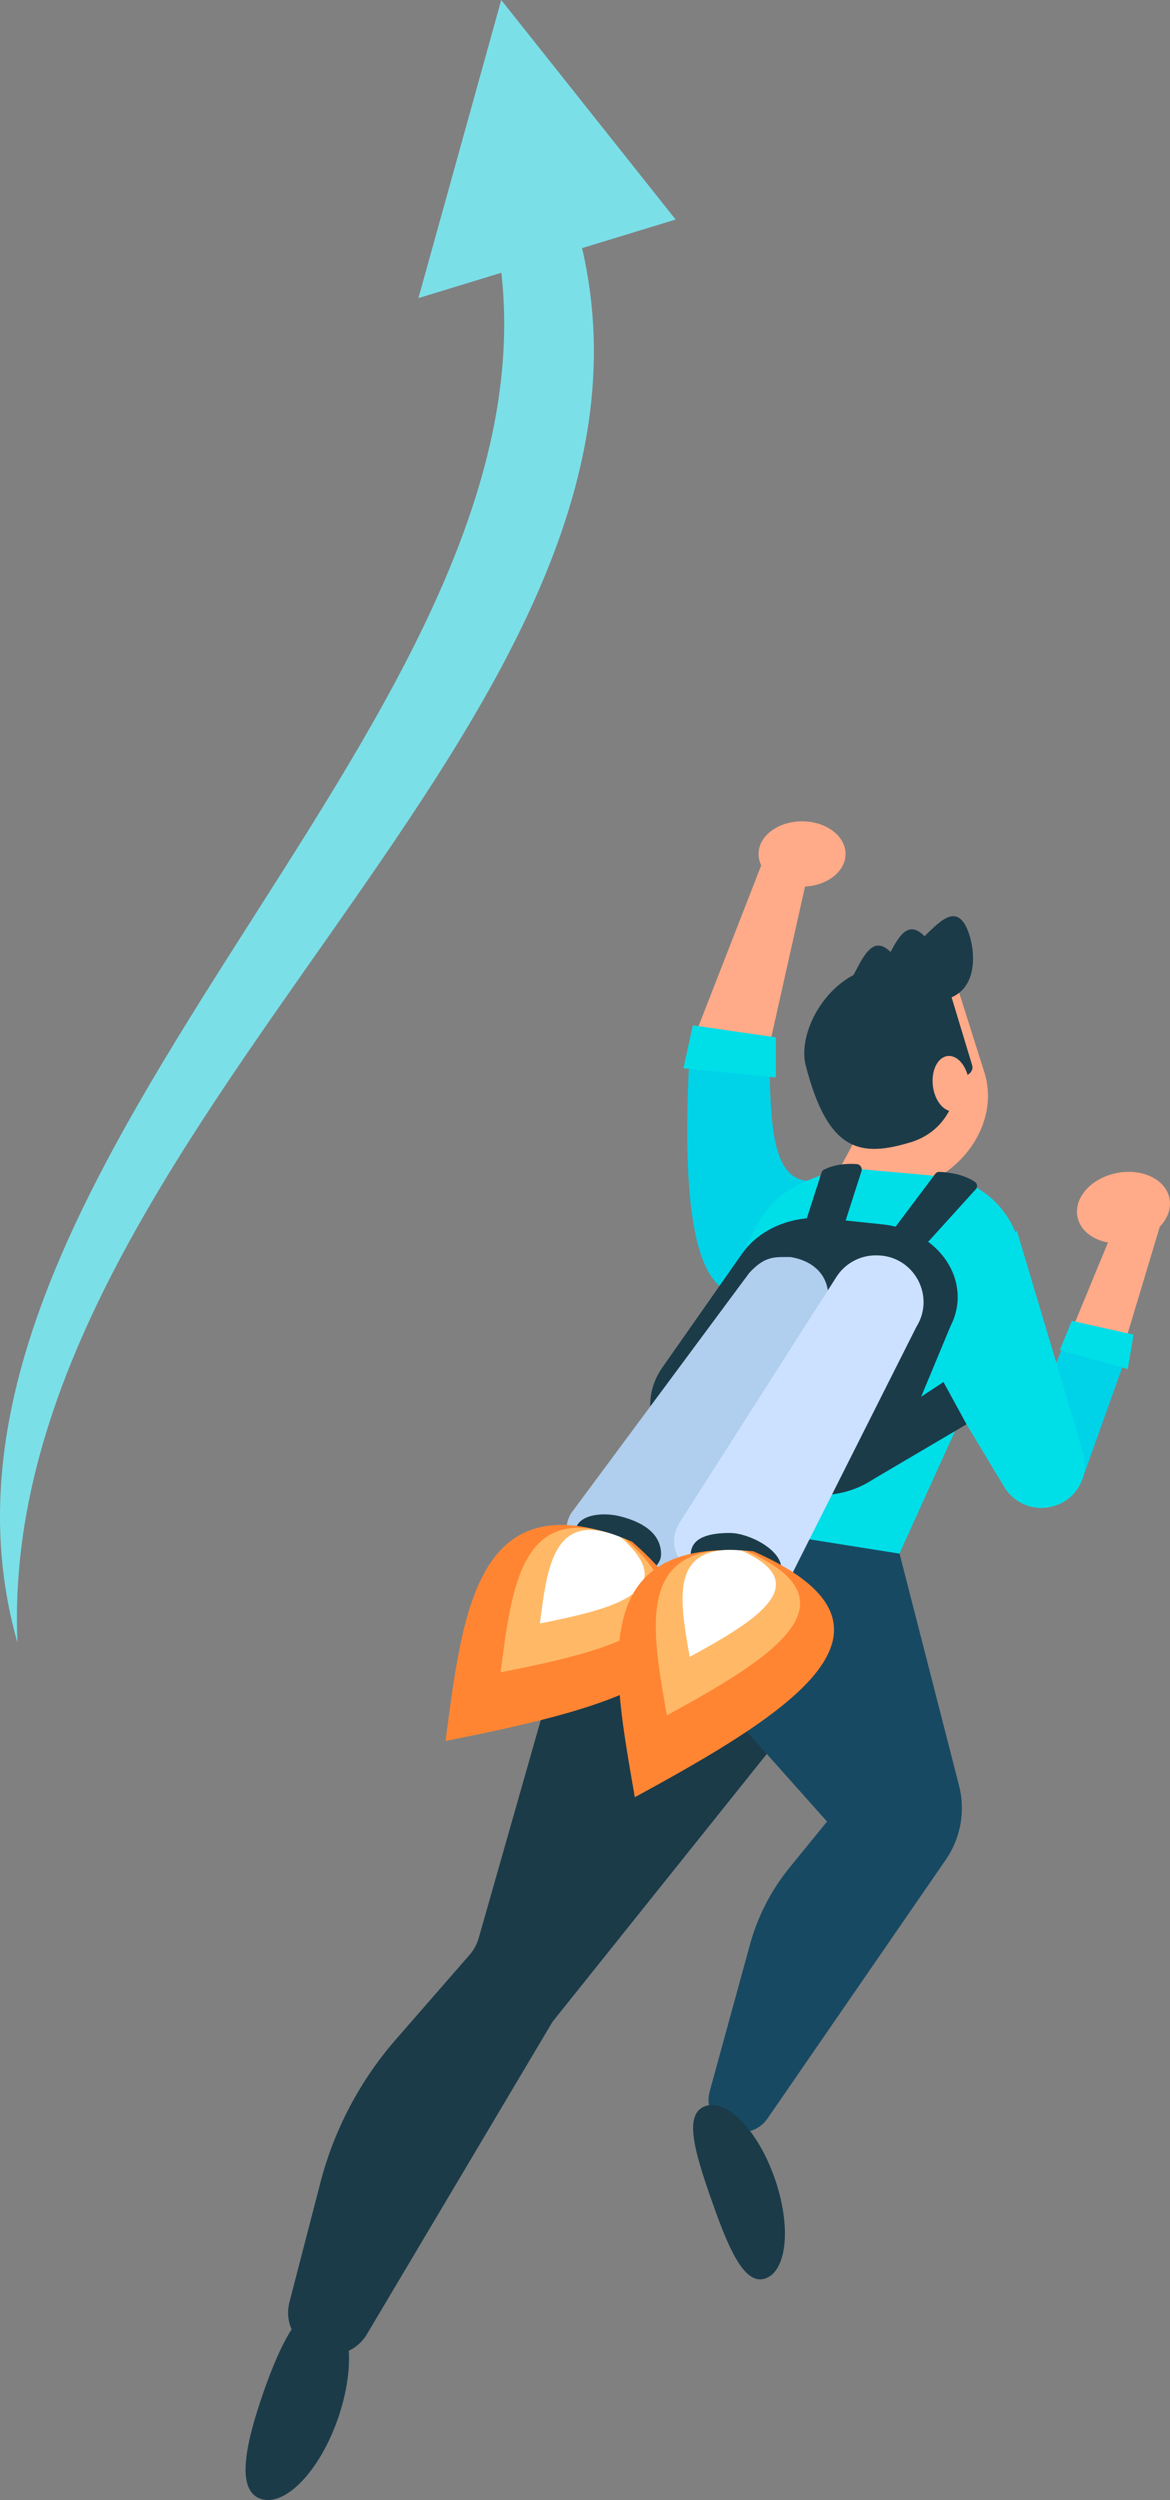 <?xml version="1.0" encoding="UTF-8"?>
<svg id="Ebene_2" data-name="Ebene 2" xmlns="http://www.w3.org/2000/svg" viewBox="0 0 169.93 363.04">
  <rect x="0" y="0" width="169.93" height="363.04" fill="#808080" stroke="none"/>
  <defs>
    <style>
      .cls-1 {
        fill: #7bdfe8;
      }

      .cls-2 {
        fill: #1b3b49;
      }

      .cls-3 {
        fill: #cce1ff;
      }

      .cls-4 {
        fill: #00d2e8;
      }

      .cls-5 {
        fill: #fff;
      }

      .cls-6 {
        fill: #184963;
      }

      .cls-7 {
        fill: #fa8;
      }

      .cls-8 {
        fill: #00dfe8;
      }

      .cls-9 {
        fill: #ff8533;
      }

      .cls-10 {
        fill: #b0ceed;
      }

      .cls-11 {
        fill: #ffb966;
      }
    </style>
  </defs>
  <g id="_ŽÓť_1" data-name="—ŽÓť_1">
    <path class="cls-1" d="M98.13,31.88L72.8,0l-12.03,43.29,12.05-3.68C80.29,106.39-16.71,170.92,2.53,238.53-.67,163.82,100.54,104.91,84.54,36.03l13.59-4.15Z"/>
    <path class="cls-4" d="M119.12,171.34l-13.51,16.1c-5.03-2.27-6.64-14.57-5.4-35.25l11.46-.05c.38,9.51-.32,20.85,7.45,19.2Z"/>
    <polygon class="cls-7" points="111.68 152.14 100.22 152.19 110.62 125.51 117.31 127.03 111.68 152.14"/>
    <ellipse class="cls-7" cx="116.49" cy="124.01" rx="6.32" ry="4.74"/>
    <polygon class="cls-8" points="112.69 156.46 99.26 155.13 100.63 148.9 112.69 150.64 112.69 156.46"/>
    <polygon class="cls-7" points="159.79 206.91 149.91 207.11 162.11 177.55 168.52 177.9 159.79 206.91"/>
    <path class="cls-7" d="M169.85,174.01c.56,2.77-1.97,5.62-5.66,6.37-3.69.75-7.14-.89-7.7-3.66-.56-2.77,1.97-5.62,5.66-6.37s7.14.89,7.7,3.66Z"/>
    <polygon class="cls-4" points="149.36 208.02 157.07 215.14 163.79 196.35 154.82 194.41 149.36 208.02"/>
    <polygon class="cls-7" points="130.85 182.08 118 177.09 123.98 165.93 138.49 167.73 130.85 182.08"/>
    <path class="cls-7" d="M133.29,172.24l-3.47,1.45-8.69-27.46,17.12-5.42,4.72,14.91c2.19,6.93-2.74,14.33-9.67,16.53Z"/>
    <path class="cls-2" d="M138.85,149.78c1.13,4.97,1.03,13.82-6.7,16.13-7.16,2.14-11.89,1.41-15.13-11.2-1.27-4.94,3.34-13.45,10.76-14.33,7.42-.88,8.94.06,11.06,9.41Z"/>
    <path class="cls-2" d="M139.98,133.99c1.52,2.14,3.14,10.51-3.6,11.31-3.64.43-8.41.67-8.72-1.94-.31-2.6-.84-2.2,2.39-3.92,4.16-2.22,7.53-8.83,9.93-5.45Z"/>
    <path class="cls-2" d="M128.85,137.81c2.11,1.56,6.24,9.02.08,11.87-3.32,1.54-7.78,3.24-8.89.86-1.1-2.38-1.48-1.83,1.06-4.47,3.27-3.39,4.42-10.73,7.75-8.26Z"/>
    <path class="cls-2" d="M133.71,135.45c2.11,1.56,6.24,9.02.08,11.87-3.32,1.54-7.78,3.24-8.89.86-1.1-2.38-1.48-1.83,1.06-4.47,3.27-3.39,4.42-10.73,7.75-8.26Z"/>
    <path class="cls-2" d="M140.17,156.25h-.03c-.76.24-1.53-.08-1.71-.7l-3.41-11.27c-.19-.62.27-1.31,1.03-1.54h.03c.76-.24,1.53.08,1.71.7l3.41,11.27c.19.62-.27,1.31-1.03,1.54Z"/>
    <path class="cls-7" d="M135.49,157.68c.26,2.21,1.65,3.87,3.09,3.69,1.45-.17,2.4-2.11,2.14-4.32-.26-2.21-1.65-3.87-3.09-3.7-1.45.17-2.4,2.11-2.14,4.32Z"/>
    <path class="cls-2" d="M119.08,232.62l-25.5-10.73c-3.37-1.42-7.22.43-8.22,3.95l-15.85,55.65c-.25.86-.68,1.66-1.27,2.34l-10.73,12.31c-5.23,6-8.99,13.13-10.98,20.83l-4.49,17.33c-.75,2.89.7,5.89,3.43,7.1l.1.04c2.82,1.25,6.13.19,7.71-2.46l26.97-45.39h0l41.23-51.53c2.53-3.16,1.33-7.86-2.4-9.42Z"/>
    <path class="cls-6" d="M130.64,225.61l.11-16.38-38.98-1.2-5.18,18.87,33.53,37.62-5.42,6.65c-2.68,3.29-4.65,7.1-5.77,11.19l-5.86,21.36c-.54,1.97.26,4.06,1.99,5.16l.07.04c2.11,1.35,4.92.78,6.34-1.28l25.91-37.6c2.16-3.14,2.86-7.06,1.91-10.75l-8.64-33.68Z"/>
    <path class="cls-2" d="M103.22,319.13c2.4,6.91,4.78,12.84,7.94,11.74,3.16-1.1,3.78-7.59,1.37-14.51-2.4-6.91-6.91-11.63-10.07-10.53-3.16,1.1-1.65,6.38.75,13.3Z"/>
    <path class="cls-2" d="M38.25,347.44c-2.67,7.65-3.96,14.19-.42,15.42,3.54,1.24,8.57-3.96,11.24-11.61,2.67-7.65,1.97-14.85-1.57-16.08-3.54-1.24-6.58,4.62-9.25,12.26Z"/>
    <path class="cls-8" d="M130.64,225.61l-41.98-6.67,21.29-41.05c1.35-2.61,3.53-4.71,6.2-5.94,2.81-1.3,6.03-2.42,7.14-2.32l13.29,1.19c8.94.88,14.35,10.18,10.63,18.23l-16.58,36.56Z"/>
    <path class="cls-2" d="M117.89,178.08h4.09c.34,0,.64-.22.75-.55l2.39-7.46c.16-.49-.19-.99-.7-1.03-1.59-.1-3.17.05-4.71.79-.19.09-.34.27-.4.47l-2.17,6.75c-.16.51.22,1.03.75,1.03Z"/>
    <path class="cls-2" d="M134.35,180.36l-4.12-.71c-.53-.09-.77-.71-.45-1.13l6.06-8.06c.14-.19.37-.3.6-.29,1.72.09,3.63.43,5.16,1.46.36.24.41.75.12,1.07l-6.73,7.43c-.16.18-.41.27-.65.22Z"/>
    <polygon class="cls-8" points="163.79 198.82 153.93 196.04 155.67 191.81 164.63 193.82 163.79 198.82"/>
    <path class="cls-8" d="M152.8,218.77l-.11.03c-2.65.64-5.41-.51-6.82-2.85l-8.84-14.67,10.64-22.61,9.64,32.24c1.02,3.43-1.04,7.02-4.51,7.86Z"/>
    <polygon class="cls-2" points="140.38 206.83 126.51 215 131.05 204.62 137.03 200.69 140.38 206.83"/>
    <g>
      <path class="cls-2" d="M116.13,216.82l-12.12-2.48c-8.18-1.67-12.11-9.62-7.8-15.77l11.57-16.52c2.57-3.67,7.46-5.67,12.43-5.09l8.09.85c8.19.96,13.05,8.31,9.75,14.77l-7.55,18.15c-2.42,4.73-8.48,7.3-14.37,6.1Z"/>
      <g>
        <g>
          <path class="cls-10" d="M91.8,230.06h-.16c-5.33,0-11.48-5.85-8.65-10.37l25.83-34.84c2.3-2.5,3.67-2.31,6.01-2.31h0c5.44.92,6.88,5.64,4.05,10.16l-19.77,34.17c-1.24,1.98-4.97,3.19-7.31,3.19Z"/>
          <path class="cls-2" d="M96.01,225.69c0,2.73-4.78,4.12-7.51,4.13-2.73,0-4.95-4.45-4.96-7.18,0-2.73,3.94-3.12,6.59-2.43,3.69.95,5.88,2.75,5.88,5.49Z"/>
        </g>
        <g>
          <path class="cls-3" d="M106.03,230.04h-.16c-5.33,0-9.93-4.5-7.11-9.02l22.68-35.53c1.24-1.98,3.41-3.19,5.74-3.19h.16c5.33,0,8.58,5.85,5.76,10.37l-18.68,37.11c-1.24,1.98-6.06.25-8.39.25Z"/>
          <path class="cls-2" d="M113.48,227.75c0,2.73-3.57,3.59-6.31,3.59s-6.86-2.76-6.86-5.49c0-2.73,2.95-3.23,5.69-3.24,2.73,0,7.48,2.4,7.48,5.14Z"/>
        </g>
        <g>
          <path class="cls-9" d="M91.8,223.87c20.57,18.02-1.67,23.93-27.09,28.94,2.5-18.8,4.48-38.32,27.09-28.94Z"/>
          <path class="cls-11" d="M90.82,223.49c13.76,12.06-1.12,16.01-18.12,19.36,1.67-12.57,3-25.64,18.12-19.36Z"/>
          <path class="cls-5" d="M90.13,223.22c8.9,7.8-.72,10.36-11.72,12.53,1.08-8.14,1.94-16.59,11.72-12.53Z"/>
        </g>
        <g>
          <path class="cls-9" d="M109.42,225.27c25.01,11.07,5.55,23.34-17.22,35.71-3.22-18.69-7.15-37.91,17.22-35.71Z"/>
          <path class="cls-11" d="M108.37,225.2c16.73,7.4,3.71,15.61-11.52,23.89-2.15-12.5-4.78-25.36,11.52-23.89Z"/>
          <path class="cls-5" d="M107.62,225.15c10.83,4.79,2.4,10.1-7.45,15.45-1.39-8.09-3.1-16.41,7.45-15.45Z"/>
        </g>
      </g>
    </g>
  </g>
</svg>